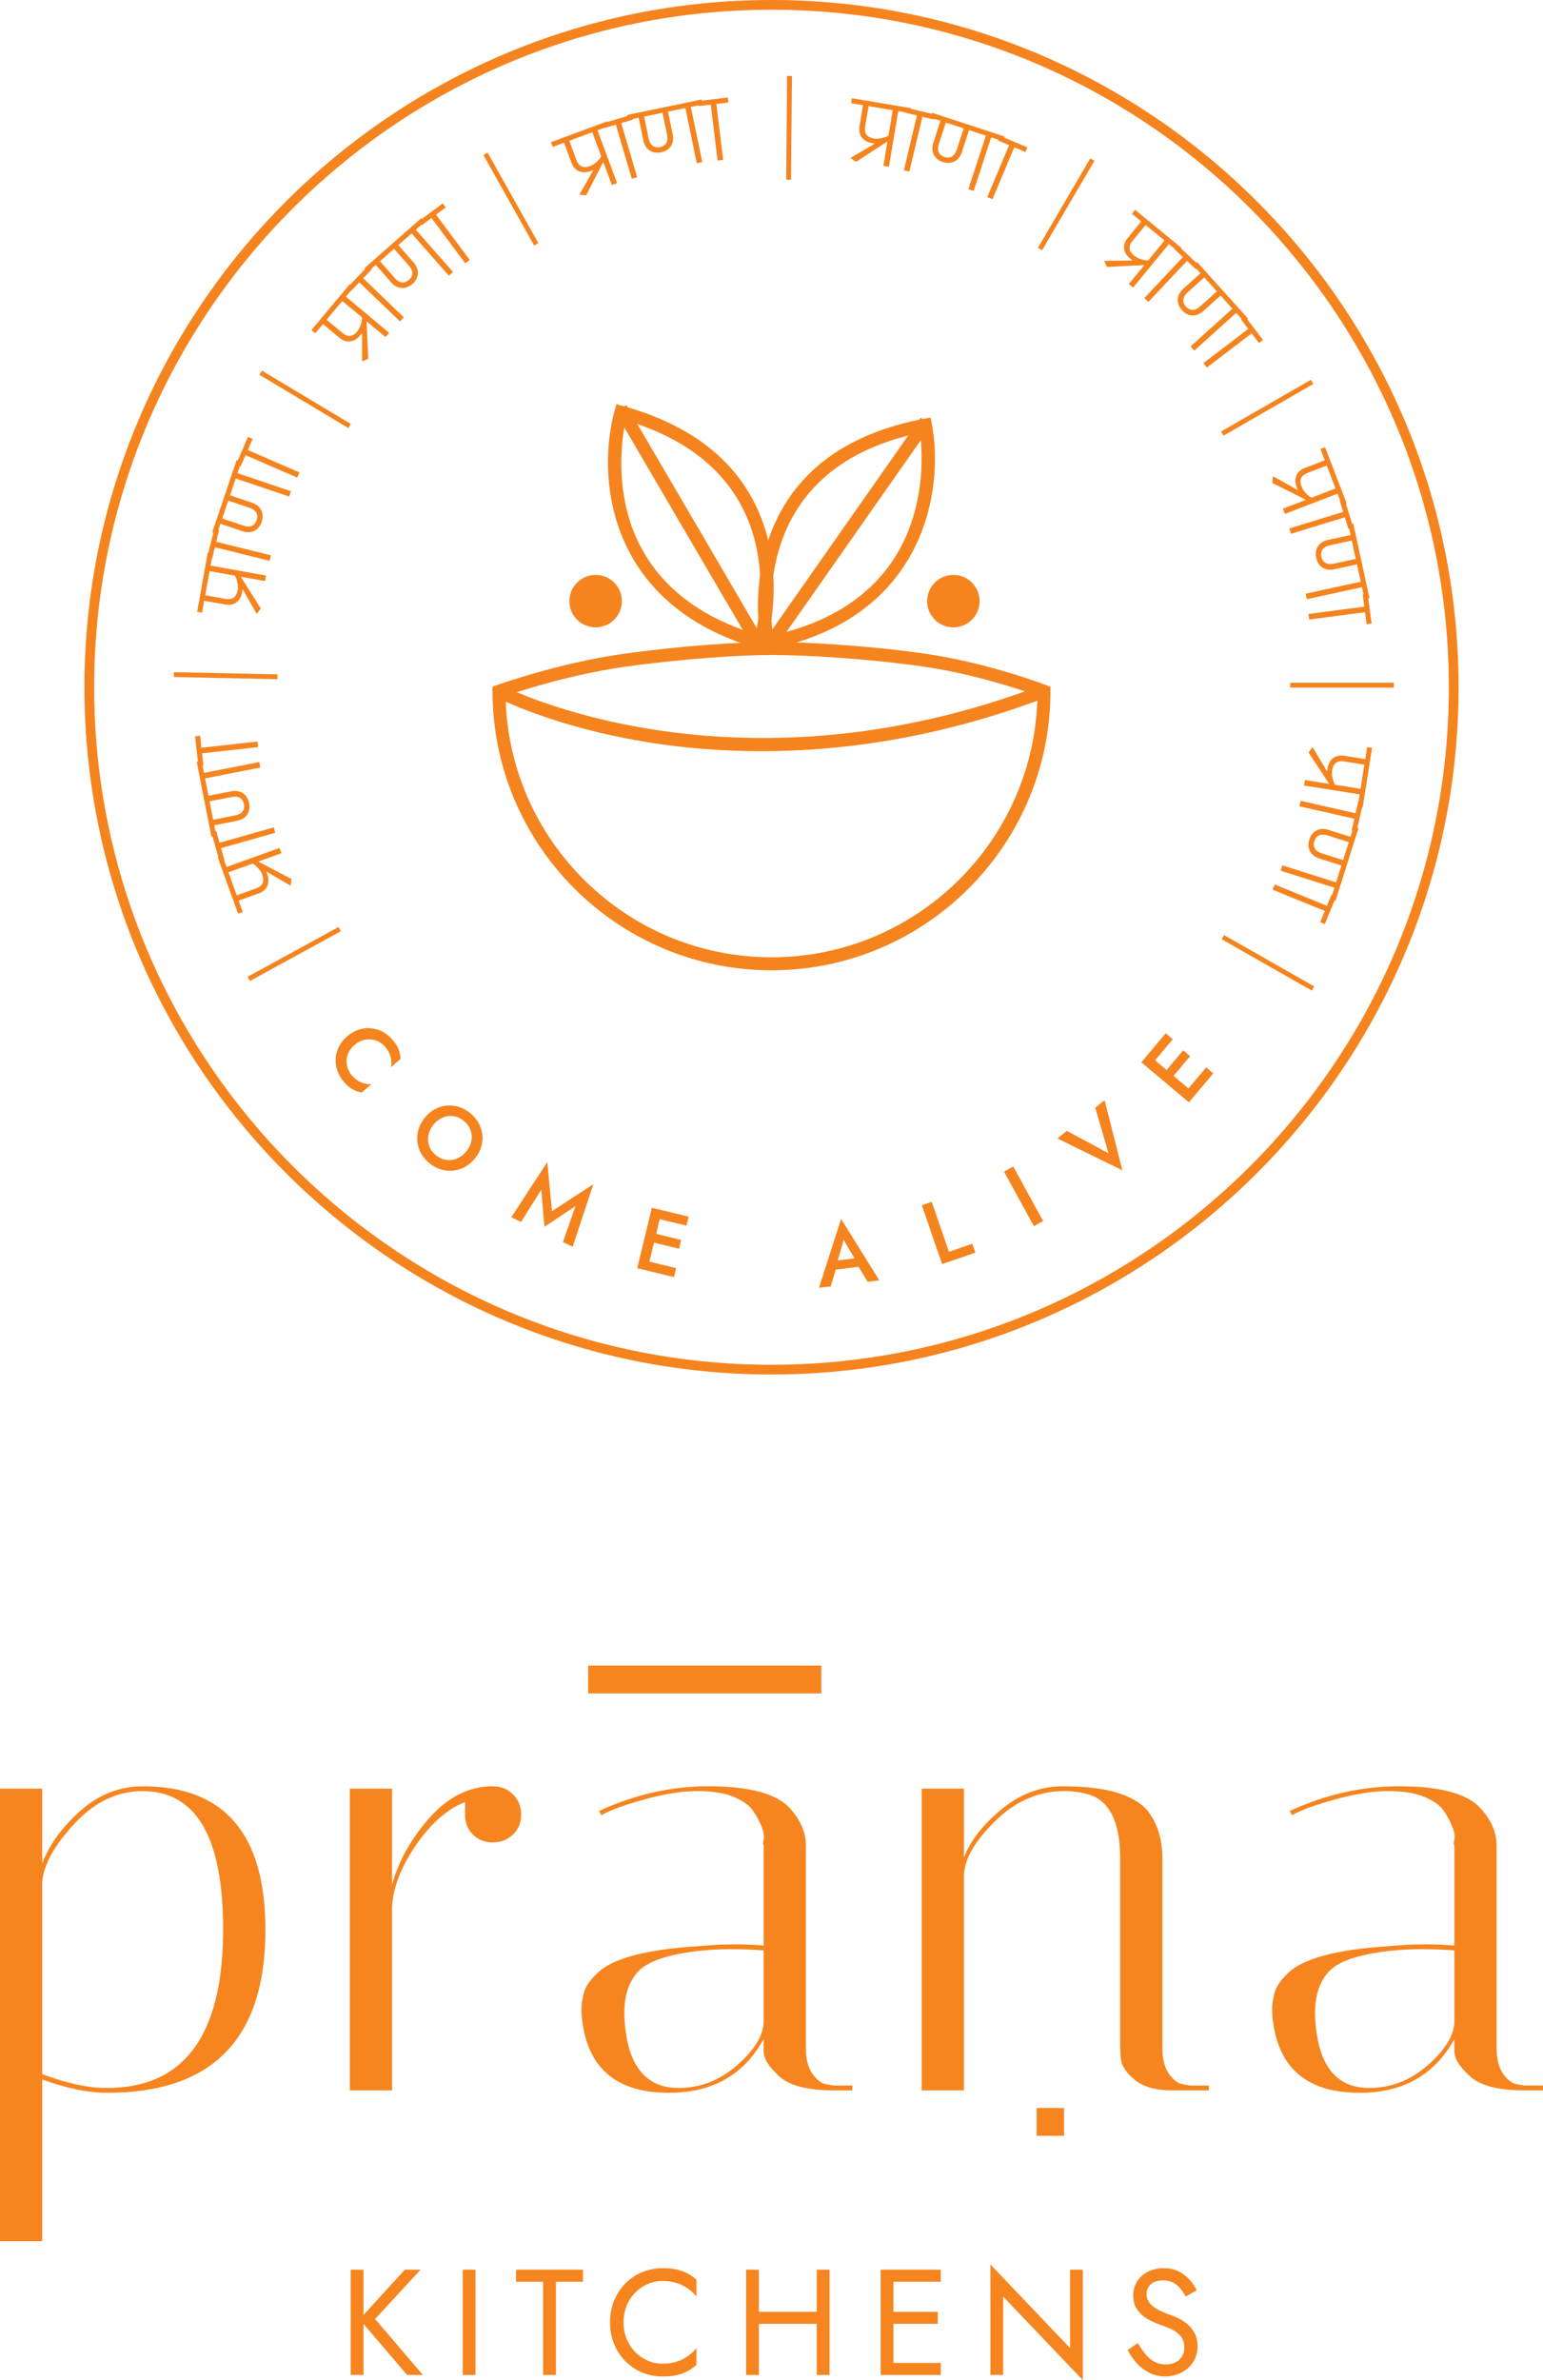 <?xml version="1.0" encoding="utf-8"?>
<!-- Generator: Adobe Illustrator 16.0.0, SVG Export Plug-In . SVG Version: 6.00 Build 0)  -->
<!DOCTYPE svg PUBLIC "-//W3C//DTD SVG 1.1//EN" "http://www.w3.org/Graphics/SVG/1.1/DTD/svg11.dtd">
<svg version="1.1" id="Layer_1" xmlns="http://www.w3.org/2000/svg" xmlns:xlink="http://www.w3.org/1999/xlink" x="0px" y="0px"
	 width="158.116px" height="243.836px" viewBox="0 0 158.116 243.836" enable-background="new 0 0 158.116 243.836"
	 xml:space="preserve">
<g>
	<path fill="#F6851F" d="M37.247,243.297h-1.31v-10.783h1.31V243.297z M43.101,232.514l-4.668,5.053l4.9,5.73h-1.618l-4.869-5.699
		l4.637-5.084H43.101z"/>
	<rect x="47.415" y="232.514" fill="#F6851F" width="1.31" height="10.785"/>
	<polygon fill="#F6851F" points="52.883,232.514 59.739,232.514 59.739,233.747 56.965,233.747 56.965,243.297 55.656,243.297 
		55.656,233.747 52.883,233.747 	"/>
	<path fill="#F6851F" d="M64.223,239.624c0.215,0.52,0.51,0.965,0.886,1.342c0.375,0.375,0.8,0.664,1.278,0.869
		c0.478,0.205,0.984,0.309,1.518,0.309c0.514,0,0.983-0.066,1.41-0.201c0.425-0.133,0.814-0.32,1.163-0.563
		c0.349-0.24,0.646-0.521,0.893-0.838v1.725c-0.452,0.4-0.945,0.699-1.479,0.895c-0.534,0.193-1.196,0.293-1.987,0.293
		c-0.75,0-1.451-0.139-2.103-0.41c-0.653-0.271-1.225-0.656-1.718-1.154c-0.493-0.5-0.878-1.088-1.155-1.764
		c-0.277-0.68-0.416-1.418-0.416-2.219c0-0.803,0.139-1.543,0.416-2.219c0.277-0.678,0.662-1.266,1.155-1.764
		s1.065-0.883,1.718-1.156c0.652-0.271,1.353-0.408,2.103-0.408c0.791,0,1.453,0.098,1.987,0.293
		c0.534,0.195,1.027,0.492,1.479,0.893v1.727c-0.247-0.318-0.544-0.6-0.893-0.84c-0.349-0.242-0.738-0.428-1.163-0.563
		c-0.427-0.135-0.896-0.199-1.41-0.199c-0.534,0-1.04,0.102-1.518,0.307c-0.478,0.205-0.903,0.496-1.278,0.871
		c-0.376,0.375-0.671,0.822-0.886,1.34c-0.216,0.52-0.324,1.092-0.324,1.719C63.899,238.532,64.007,239.104,64.223,239.624"/>
	<path fill="#F6851F" d="M77.764,243.299h-1.31v-10.785h1.31V243.299z M77.179,236.829h7.395v1.23h-7.395V236.829z M85.005,243.299
		h-1.309v-10.785h1.309V243.299z"/>
	<path fill="#F6851F" d="M91.553,243.299h-1.31v-10.785h1.31V243.299z M90.967,232.514h5.438v1.232h-5.438V232.514z M90.967,236.829
		h5.13v1.23h-5.13V236.829z M90.967,242.065h5.438v1.234h-5.438V242.065z"/>
	<polygon fill="#F6851F" points="110.963,232.514 110.963,243.836 102.798,235.272 102.798,243.297 101.487,243.297 
		101.487,231.975 109.653,240.542 109.653,232.514 	"/>
	<path fill="#F6851F" d="M117.38,241.172c0.271,0.328,0.576,0.584,0.916,0.77c0.339,0.186,0.725,0.277,1.156,0.277
		c0.39,0,0.726-0.072,1.008-0.215c0.283-0.145,0.504-0.344,0.662-0.602c0.16-0.256,0.239-0.549,0.239-0.877
		c0-0.484-0.112-0.869-0.339-1.156s-0.521-0.521-0.886-0.701s-0.752-0.342-1.163-0.484c-0.268-0.094-0.564-0.213-0.895-0.363
		c-0.328-0.148-0.641-0.338-0.938-0.57c-0.298-0.23-0.542-0.516-0.731-0.854c-0.19-0.34-0.285-0.756-0.285-1.248
		c0-0.535,0.133-1.012,0.4-1.434c0.266-0.42,0.637-0.752,1.109-0.994c0.472-0.24,1.012-0.361,1.617-0.361
		c0.586,0,1.096,0.111,1.533,0.332c0.437,0.221,0.809,0.502,1.116,0.846c0.308,0.346,0.55,0.707,0.724,1.088l-1.123,0.646
		c-0.135-0.268-0.303-0.529-0.51-0.785c-0.205-0.258-0.455-0.467-0.746-0.633c-0.293-0.164-0.649-0.246-1.07-0.246
		c-0.391,0-0.711,0.066-0.956,0.201c-0.246,0.133-0.429,0.303-0.546,0.508c-0.119,0.205-0.178,0.426-0.178,0.662
		c0,0.225,0.041,0.438,0.123,0.633c0.082,0.193,0.219,0.379,0.408,0.553c0.19,0.176,0.447,0.346,0.77,0.508
		c0.324,0.166,0.722,0.33,1.195,0.494c0.286,0.104,0.59,0.236,0.908,0.4c0.318,0.166,0.614,0.373,0.887,0.625
		c0.271,0.252,0.494,0.553,0.67,0.908c0.174,0.354,0.262,0.777,0.262,1.27c0,0.475-0.092,0.9-0.27,1.279
		c-0.18,0.381-0.427,0.705-0.74,0.971c-0.313,0.268-0.668,0.473-1.063,0.617c-0.396,0.143-0.809,0.215-1.24,0.215
		c-0.586,0-1.127-0.125-1.625-0.377s-0.935-0.586-1.31-1.002s-0.681-0.859-0.917-1.332l1.048-0.709
		C116.848,240.463,117.107,240.844,117.38,241.172"/>
	<path fill="#F6851F" d="M0,183.239h4.326v7.666c0.697-1.895,1.999-3.689,3.89-5.379c1.898-1.688,4.038-2.533,6.432-2.533
		c8.364,0,12.55,4.904,12.55,14.709c0,11.127-5.4,16.691-16.198,16.691c-1.939,0-4.166-0.453-6.674-1.361v16.566H0V183.239z
		 M14.588,183.487c-2.555,0-4.869,1.102-6.929,3.307c-2.059,2.205-3.172,4.195-3.333,5.967v19.719
		c2.508,0.945,4.715,1.422,6.613,1.422c7.948,0,11.926-5.42,11.926-16.258C22.865,188.206,20.108,183.487,14.588,183.487"/>
	<path fill="#F6851F" d="M47.655,185.897V184.6c-1.851,0.74-3.541,2.234-5.071,4.48c-1.522,2.246-2.327,4.359-2.408,6.336v18.729
		H35.85v-30.906h4.326v9.828c0.658-2.391,1.919-4.645,3.77-6.768c1.858-2.121,3.957-3.227,6.305-3.307h0.248
		c0.825,0,1.516,0.275,2.072,0.832c0.557,0.557,0.832,1.248,0.832,2.072c0,0.826-0.275,1.506-0.832,2.039
		c-0.556,0.537-1.247,0.805-2.072,0.805c-0.825,0-1.503-0.268-2.039-0.805C47.923,187.403,47.655,186.723,47.655,185.897"/>
	<path fill="#F6851F" d="M85.423,214.145c-2.804,0-4.715-0.533-5.748-1.607c-0.945-0.904-1.421-1.689-1.421-2.346v-1.299
		c-2.019,3.666-5.252,5.5-9.706,5.5c-5.191,0-8.136-2.348-8.84-7.045c-0.08-0.496-0.121-1-0.121-1.518
		c0-0.512,0.081-1.08,0.249-1.699c0.161-0.617,0.637-1.299,1.422-2.039c1.562-1.482,5.003-2.391,10.322-2.721
		c1.315-0.123,2.535-0.184,3.642-0.184c1.113,0,2.126,0.041,3.032,0.125v-10.262c-0.081-0.041-0.081-0.238,0-0.588
		c0.08-0.352,0.006-0.805-0.215-1.361c-0.228-0.559-0.53-1.102-0.899-1.637c-0.369-0.537-1.026-1-1.978-1.393
		c-0.946-0.393-2.18-0.586-3.709-0.586c-1.523,0-3.307,0.277-5.346,0.834s-3.535,1.104-4.481,1.637l-0.248-0.432
		c3.669-1.688,7.398-2.533,11.188-2.533c4.246,0,7.049,0.762,8.411,2.287c1.065,1.195,1.603,2.453,1.603,3.771v20.707
		c0,1.193,0.235,2.109,0.711,2.75c0.477,0.637,0.959,0.98,1.455,1.02l0.678,0.125h1.918v0.492H85.423z M69.541,213.901
		c2.18,0,4.145-0.756,5.902-2.258c1.751-1.506,2.69-2.957,2.811-4.359v-7.479c-1.114-0.08-2.234-0.123-3.367-0.123
		c-1.134,0-2.261,0.063-3.374,0.184c-3.126,0.371-5.171,1.072-6.117,2.104c-0.946,1.027-1.422,2.449-1.422,4.266
		c0,0.328,0.02,0.701,0.06,1.113C64.409,211.713,66.24,213.901,69.541,213.901"/>
	<path fill="#F6851F" d="M120.106,214.145c-1.689,0-2.979-0.369-3.863-1.113c-0.892-0.742-1.355-1.482-1.395-2.223l-0.061-1.051
		v-19.41c0-3.258-0.846-5.336-2.535-6.244c-0.865-0.41-1.939-0.617-3.213-0.617c-2.637,0-5.011,1.039-7.111,3.121
		c-2.098,2.08-3.151,3.949-3.151,5.594v21.943h-4.326v-30.906h4.326v7.045c0.697-1.77,1.999-3.426,3.897-4.973
		c1.891-1.545,3.971-2.318,6.238-2.318c2.266,0,4.11,0.215,5.532,0.648c1.422,0.432,2.462,1.043,3.126,1.824
		c1.025,1.277,1.542,2.924,1.542,4.943v19.35c0,1.193,0.235,2.109,0.711,2.75c0.478,0.639,0.959,0.98,1.456,1.02l0.678,0.125h1.918
		v0.492H120.106z"/>
	<path fill="#F6851F" d="M156.204,214.145c-2.803,0-4.721-0.533-5.748-1.607c-0.951-0.904-1.422-1.689-1.422-2.346v-1.299
		c-2.025,3.666-5.258,5.5-9.705,5.5c-5.197,0-8.143-2.348-8.84-7.045c-0.087-0.496-0.128-1-0.128-1.518
		c0-0.512,0.088-1.08,0.249-1.699c0.167-0.617,0.637-1.299,1.422-2.039c1.568-1.482,5.01-2.391,10.322-2.721
		c1.32-0.123,2.535-0.184,3.648-0.184s2.119,0.041,3.031,0.125v-10.262c-0.087-0.041-0.087-0.238,0-0.588
		c0.081-0.352,0.008-0.805-0.221-1.361c-0.229-0.559-0.523-1.102-0.893-1.637c-0.375-0.537-1.033-1-1.979-1.393
		c-0.952-0.393-2.186-0.586-3.709-0.586c-1.529,0-3.307,0.277-5.346,0.834c-2.045,0.557-3.534,1.104-4.487,1.637l-0.241-0.432
		c3.662-1.688,7.391-2.533,11.188-2.533c4.24,0,7.043,0.762,8.404,2.287c1.073,1.195,1.61,2.453,1.61,3.771v20.707
		c0,1.193,0.233,2.109,0.711,2.75c0.469,0.637,0.952,0.98,1.448,1.02l0.684,0.125h1.912v0.492H156.204z M140.315,213.901
		c2.188,0,4.152-0.756,5.902-2.258c1.75-1.506,2.689-2.957,2.816-4.359v-7.479c-1.113-0.08-2.24-0.123-3.373-0.123
		c-1.134,0-2.254,0.063-3.367,0.184c-3.133,0.371-5.172,1.072-6.117,2.104c-0.953,1.027-1.422,2.449-1.422,4.266
		c0,0.328,0.021,0.701,0.061,1.113C135.185,211.713,137.015,213.901,140.315,213.901"/>
	<rect x="60.271" y="170.625" fill="#F6851F" width="23.893" height="2.85"/>
	<line fill="#F6851F" x1="61.233" y1="172.907" x2="85.169" y2="172.907"/>
	<rect x="106.229" y="215.95" fill="#F6851F" width="2.804" height="2.85"/>
	
		<rect x="24.866" y="97.49" transform="matrix(0.877 -0.48 0.48 0.877 -43.229 26.501)" fill="#F5841F" width="10.625" height="0.495"/>
	<path fill="#F5841F" d="M26.492,91.531l-2.034,0.731l0.42,1.167l-0.485,0.175l-2.084-5.784l0.483-0.174l0.424,1.175l5.431-1.958
		l0.195,0.541L26.5,88.249l0.014,0.037l3.354,1.763l-0.076,0.692l-2.469-1.439l-0.037,0.015
		C27.708,90.228,27.555,91.147,26.492,91.531 M24.263,91.722l1.931-0.695c0.737-0.267,0.936-0.707,0.681-1.416
		c-0.188-0.522-0.68-0.978-0.981-1.143l-2.482,0.895L24.263,91.722z"/>
	<polygon fill="#F5841F" points="28.051,84.759 28.208,85.313 22.651,86.887 22.99,88.081 22.494,88.221 21.66,85.281 
		22.156,85.141 22.495,86.333 	"/>
	<path fill="#F5841F" d="M21.662,85.712l-1.501-7.653l0.505-0.099l0.239,1.217l5.667-1.112l0.11,0.565l-5.667,1.111l0.351,1.781
		l2.327-0.457c0.984-0.193,1.664,0.341,1.834,1.208s-0.259,1.618-1.243,1.812l-2.328,0.455l0.212,1.071L21.662,85.712z
		 M23.745,81.643l-2.268,0.445l0.369,1.888l2.269-0.444c0.672-0.132,0.996-0.54,0.877-1.152
		C24.871,81.765,24.417,81.511,23.745,81.643"/>
	<polygon fill="#F5841F" points="26.378,75.966 26.441,76.537 20.705,77.175 20.841,78.407 20.329,78.465 19.992,75.428 
		20.504,75.371 20.641,76.603 	"/>
	
		<rect x="17.849" y="68.948" transform="matrix(1 0.021 -0.021 1 1.425 -0.461)" fill="#F5841F" width="10.615" height="0.496"/>
	<path fill="#F5841F" d="M23.058,61.926l-2.13-0.381l-0.218,1.22l-0.508-0.091l1.087-6.054l0.508,0.09l-0.221,1.23l5.683,1.021
		l-0.1,0.565l-2.452-0.439l-0.007,0.04l2.025,3.205l-0.413,0.561l-1.42-2.481l-0.038-0.008
		C24.764,61.405,24.171,62.127,23.058,61.926 M21.031,60.978l2.021,0.363c0.772,0.139,1.165-0.145,1.299-0.887
		c0.096-0.547-0.1-1.187-0.279-1.48l-2.598-0.467L21.031,60.978z"/>
	<polygon fill="#F5841F" points="27.768,56.892 27.629,57.451 22.021,56.063 21.725,57.267 21.222,57.143 21.958,54.175 
		22.458,54.3 22.16,55.504 	"/>
	<path fill="#F5841F" d="M21.752,54.527l2.495-7.394l0.49,0.166l-0.397,1.176l5.474,1.847l-0.185,0.546l-5.473-1.848l-0.581,1.721
		l2.247,0.76c0.951,0.32,1.277,1.123,0.994,1.96c-0.281,0.837-1.027,1.276-1.978,0.956l-2.248-0.759l-0.349,1.034L21.752,54.527z
		 M25.583,52.027l-2.192-0.74l-0.617,1.824l2.193,0.741c0.647,0.219,1.132,0.026,1.332-0.567
		C26.499,52.692,26.231,52.246,25.583,52.027"/>
	<polygon fill="#F5841F" points="30.688,48.399 30.458,48.927 25.163,46.628 24.668,47.766 24.195,47.562 25.413,44.758 
		25.886,44.963 25.393,46.102 	"/>
	
		<rect x="25.947" y="40.652" transform="matrix(0.858 0.514 -0.514 0.858 25.467 -10.25)" fill="#F5841F" width="10.623" height="0.496"/>
	<path fill="#F5841F" d="M34.757,34.583l-1.659-1.387l-0.794,0.95l-0.395-0.331l3.944-4.713l0.394,0.331l-0.8,0.957l4.424,3.701
		l-0.37,0.44l-1.907-1.596l-0.026,0.03l0.168,3.784L37.1,37.034l-0.002-2.857l-0.03-0.024
		C36.495,34.978,35.623,35.309,34.757,34.583 M33.467,32.755l1.574,1.317c0.601,0.502,1.082,0.452,1.566-0.125
		c0.355-0.427,0.502-1.08,0.492-1.424l-2.021-1.691L33.467,32.755z"/>
	<polygon fill="#F5841F" points="41.387,32.514 40.988,32.93 36.823,28.925 35.962,29.819 35.591,29.463 37.709,27.258 
		38.083,27.615 37.221,28.511 	"/>
	<path fill="#F5841F" d="M37.347,27.475l5.854-5.151l0.341,0.388l-0.932,0.818l3.816,4.335l-0.432,0.38l-3.816-4.334l-1.362,1.199
		l1.568,1.779c0.661,0.753,0.543,1.609-0.12,2.193s-1.528,0.592-2.19-0.16l-1.567-1.781l-0.819,0.722L37.347,27.475z M41.911,27.225
		l-1.528-1.734l-1.445,1.271l1.528,1.735c0.453,0.514,0.969,0.589,1.438,0.175C42.373,28.259,42.363,27.739,41.911,27.225"/>
	<polygon fill="#F5841F" points="48.135,26.625 47.674,26.971 44.221,22.336 43.224,23.077 42.917,22.663 45.368,20.836 
		45.678,21.25 44.681,21.991 	"/>
	
		<rect x="47.046" y="20.154" transform="matrix(0.489 0.872 -0.872 0.489 44.537 -35.246)" fill="#F5841F" width="10.631" height="0.497"/>
	<path fill="#F5841F" d="M58.55,16.646l-0.752-2.026l-1.162,0.431l-0.179-0.483l5.765-2.14l0.18,0.484l-1.173,0.436l2.009,5.411
		l-0.541,0.2l-0.865-2.334l-0.037,0.014l-1.733,3.372l-0.692-0.071l1.417-2.482l-0.014-0.037
		C59.865,17.851,58.944,17.706,58.55,16.646 M58.337,14.419l0.715,1.924c0.273,0.735,0.715,0.931,1.422,0.668
		c0.52-0.193,0.972-0.688,1.134-0.991l-0.919-2.475L58.337,14.419z"/>
	<polygon fill="#F5841F" points="65.296,18.15 64.743,18.313 63.109,12.772 61.919,13.124 61.773,12.629 64.704,11.764 
		64.852,12.26 63.661,12.609 	"/>
	<path fill="#F5841F" d="M64.271,11.776l7.631-1.581l0.106,0.506l-1.214,0.252l1.171,5.649l-0.564,0.117l-1.169-5.651l-1.778,0.368
		l0.48,2.321c0.205,0.98-0.321,1.667-1.186,1.845c-0.864,0.181-1.62-0.241-1.822-1.222l-0.482-2.32l-1.067,0.222L64.271,11.776z
		 M68.36,13.815l-0.469-2.262l-1.883,0.391l0.467,2.263c0.14,0.67,0.55,0.988,1.163,0.862C68.248,14.941,68.499,14.485,68.36,13.815
		"/>
	<polygon fill="#F5841F" points="74.103,16.38 73.532,16.448 72.837,10.719 71.605,10.867 71.544,10.355 74.576,9.988 74.638,10.5 
		73.408,10.648 	"/>
	
		<rect x="75.518" y="12.839" transform="matrix(-0.009 1 -1 -0.009 94.672 -67.615)" fill="#F5841F" width="10.621" height="0.496"/>
	<path fill="#F5841F" d="M88.079,12.912l0.359-2.134l-1.225-0.205l0.086-0.509l6.068,1.02l-0.084,0.509l-1.234-0.208l-0.957,5.697
		l-0.568-0.095l0.413-2.457l-0.039-0.007l-3.185,2.062l-0.566-0.407l2.469-1.447l0.008-0.039
		C88.618,14.614,87.892,14.028,88.079,12.912 M89.005,10.874l-0.34,2.026c-0.131,0.773,0.157,1.164,0.9,1.29
		c0.549,0.091,1.188-0.114,1.479-0.296l0.438-2.604L89.005,10.874z"/>
	<polygon fill="#F5841F" points="93.185,17.579 92.624,17.446 93.96,11.827 92.753,11.541 92.872,11.039 95.845,11.745 
		95.726,12.247 94.52,11.96 	"/>
	<path fill="#F5841F" d="M95.499,11.55l7.408,2.423l-0.158,0.49l-1.18-0.386l-1.793,5.486l-0.547-0.179l1.795-5.486l-1.726-0.563
		l-0.737,2.253c-0.312,0.951-1.109,1.285-1.947,1.012c-0.84-0.274-1.285-1.016-0.975-1.967l0.736-2.254L95.34,12.04L95.499,11.55z
		 M98.034,15.353l0.718-2.196l-1.829-0.598l-0.718,2.194c-0.214,0.651-0.017,1.135,0.577,1.327
		C97.377,16.274,97.819,16.002,98.034,15.353"/>
	<polygon fill="#F5841F" points="101.7,20.41 101.169,20.188 103.409,14.869 102.266,14.39 102.466,13.913 105.279,15.098 
		105.079,15.572 103.938,15.093 	"/>
	
		<rect x="103.905" y="20.664" transform="matrix(-0.505 0.863 -0.863 -0.505 182.455 -62.762)" fill="#F5841F" width="10.622" height="0.496"/>
	<path fill="#F5841F" d="M115.577,24.352l1.37-1.67l-0.958-0.787l0.328-0.399l4.752,3.901l-0.329,0.399l-0.963-0.793l-3.664,4.461
		l-0.444-0.365l1.58-1.924l-0.031-0.025l-3.784,0.203l-0.288-0.633l2.857-0.028l0.024-0.031
		C115.197,26.095,114.858,25.226,115.577,24.352 M117.393,23.046l-1.304,1.587c-0.496,0.604-0.442,1.086,0.14,1.564
		c0.431,0.353,1.085,0.491,1.429,0.479l1.676-2.039L117.393,23.046z"/>
	<polygon fill="#F5841F" points="117.678,30.933 117.259,30.537 121.214,26.336 120.312,25.485 120.666,25.11 122.889,27.203 
		122.536,27.578 121.633,26.729 	"/>
	<path fill="#F5841F" d="M122.67,26.839l5.215,5.791l-0.382,0.345l-0.829-0.92l-4.288,3.861L122,35.488l4.288-3.862l-1.213-1.348
		l-1.762,1.586c-0.744,0.67-1.603,0.562-2.193-0.093c-0.592-0.656-0.607-1.521,0.136-2.191l1.761-1.586l-0.73-0.811L122.67,26.839z
		 M122.973,31.397l1.716-1.546l-1.287-1.431l-1.717,1.547c-0.508,0.457-0.576,0.975-0.158,1.438
		C121.944,31.871,122.464,31.854,122.973,31.397"/>
	<polygon fill="#F5841F" points="123.665,37.653 123.315,37.195 127.912,33.696 127.161,32.709 127.572,32.396 129.424,34.829 
		129.013,35.142 128.261,34.155 	"/>
	
		<rect x="124.594" y="41.531" transform="matrix(-0.867 0.499 -0.499 -0.867 263.33 13.169)" fill="#F5841F" width="10.622" height="0.496"/>
	<path fill="#F5841F" d="M133.73,47.93l2.021-0.776l-0.443-1.158l0.481-0.184l2.203,5.748l-0.483,0.184l-0.446-1.168l-5.397,2.067
		l-0.205-0.537l2.328-0.892l-0.016-0.037l-3.393-1.699l0.063-0.694l2.501,1.394l0.036-0.015
		C132.538,49.258,132.673,48.334,133.73,47.93 M135.958,47.692l-1.92,0.735c-0.732,0.28-0.923,0.726-0.652,1.43
		c0.199,0.52,0.699,0.966,1.004,1.126l2.468-0.945L135.958,47.692z"/>
	<polygon fill="#F5841F" points="132.292,54.686 132.124,54.135 137.64,52.439 137.274,51.254 137.769,51.104 138.666,54.022 
		138.173,54.174 137.808,52.989 	"/>
	<path fill="#F5841F" d="M138.672,53.635l1.659,7.623l-0.504,0.108l-0.264-1.212l-5.645,1.229l-0.122-0.563l5.644-1.228
		l-0.386-1.775l-2.317,0.504c-0.979,0.213-1.672-0.306-1.859-1.169c-0.189-0.863,0.225-1.624,1.205-1.837l2.318-0.504l-0.232-1.067
		L138.672,53.635z M136.673,57.746l2.259-0.491l-0.409-1.882l-2.26,0.492c-0.668,0.146-0.986,0.561-0.854,1.17
		C135.544,57.647,136.004,57.893,136.673,57.746"/>
	<polygon fill="#F5841F" points="134.154,63.469 134.08,62.897 139.802,62.146 139.642,60.915 140.152,60.85 140.552,63.877 
		140.04,63.944 139.878,62.716 	"/>
	<rect x="132.209" y="69.945" fill="#F5841F" width="10.625" height="0.496"/>
	<path fill="#F5841F" d="M137.765,77.426l2.134,0.338l0.194-1.225l0.509,0.08l-0.959,6.072l-0.509-0.082l0.193-1.232l-5.698-0.901
		l0.09-0.568l2.458,0.39l0.006-0.04l-2.089-3.16l0.401-0.569l1.469,2.45l0.04,0.006C136.071,77.981,136.647,77.249,137.765,77.426
		 M139.809,78.33l-2.026-0.319c-0.773-0.123-1.16,0.168-1.277,0.912c-0.088,0.549,0.125,1.184,0.309,1.474l2.605,0.412
		L139.809,78.33z"/>
	<polygon fill="#F5841F" points="133.151,82.598 133.278,82.036 138.907,83.316 139.185,82.107 139.688,82.222 139.009,85.201 
		138.506,85.086 138.78,83.877 	"/>
	<path fill="#F5841F" d="M139.208,84.843l-2.352,7.435l-0.49-0.154l0.373-1.184l-5.506-1.741l0.174-0.55l5.506,1.742l0.547-1.73
		l-2.26-0.716c-0.955-0.302-1.298-1.098-1.031-1.938c0.267-0.842,1.002-1.296,1.957-0.994l2.263,0.716l0.329-1.04L139.208,84.843z
		 M135.431,87.414l2.203,0.696l0.582-1.835l-2.205-0.696c-0.653-0.207-1.135-0.006-1.321,0.591
		C134.499,86.766,134.777,87.207,135.431,87.414"/>
	<polygon fill="#F5841F" points="130.405,91.14 130.624,90.606 135.972,92.794 136.442,91.645 136.92,91.841 135.761,94.67 
		135.284,94.476 135.754,93.326 	"/>
	
		<rect x="124.693" y="98.375" transform="matrix(-0.869 -0.495 0.495 -0.869 194.085 248.691)" fill="#F5841F" width="10.619" height="0.495"/>
	<path fill="#F5841F" d="M79.058,140.809c-38.821,0-70.406-31.583-70.406-70.404S40.237,0,79.058,0
		c38.821,0,70.406,31.584,70.406,70.405S117.879,140.809,79.058,140.809 M79.058,0.998C40.786,0.998,9.65,32.134,9.65,70.405
		c0,38.271,31.136,69.406,69.408,69.406s69.408-31.135,69.408-69.406C148.466,32.134,117.33,0.998,79.058,0.998"/>
	<path fill="#F5841F" d="M78.334,66.625l-0.628-0.181c-15.775-4.527-16.525-17.939-14.716-24.398l0.178-0.636l0.638,0.174
		c6.295,1.727,10.748,4.894,13.235,9.412c3.862,7.016,1.584,14.68,1.485,15.004L78.334,66.625z M64.116,43.056
		c-0.684,3.208-2.604,16.966,13.3,21.913c0.44-1.94,1.43-7.944-1.546-13.343C73.647,47.598,69.695,44.717,64.116,43.056"/>
	
		<rect x="56.664" y="53.334" transform="matrix(0.505 0.863 -0.863 0.505 81.594 -34.325)" fill="#F5841F" width="28.141" height="1.331"/>
	<path fill="#F5841F" d="M78.162,66.649l-0.139-0.638c-0.073-0.33-1.708-8.158,2.72-14.83c2.852-4.297,7.552-7.085,13.968-8.284
		l0.649-0.122l0.127,0.649c1.268,6.586-0.588,19.889-16.685,23.098L78.162,66.649z M94.28,44.339
		c-5.696,1.192-9.875,3.736-12.422,7.567c-3.412,5.134-2.922,11.198-2.644,13.169C95.474,61.46,94.698,47.593,94.28,44.339"/>
	
		<rect x="86.115" y="40.626" transform="matrix(0.819 0.574 -0.574 0.819 47.139 -39.914)" fill="#F5841F" width="1.33" height="28.141"/>
	<path fill="#F5841F" d="M79.059,99.399c-15.763,0-28.587-12.823-28.587-28.585v-0.466l0.44-0.16
		c0.062-0.022,6.287-2.255,12.852-3.187c6.016-0.853,12.016-1.234,15.295-1.234c3.505,0,9.884,0.369,15.606,1.18
		c6.582,0.933,12.496,3.224,12.555,3.247l0.424,0.165v0.455C107.644,86.576,94.821,99.399,79.059,99.399 M51.807,71.286
		c0.253,14.813,12.38,26.783,27.252,26.783c14.874,0,27.003-11.978,27.25-26.795c-1.452-0.53-6.411-2.241-11.832-3.009
		c-5.657-0.803-11.958-1.167-15.418-1.167c-3.127,0-9.189,0.382-15.108,1.221C58.523,69.09,53.326,70.771,51.807,71.286"/>
	<path fill="#F5841F" d="M78.023,76.956c-4.29,0-8.066-0.361-11.212-0.851c-9.908-1.544-15.74-4.573-15.984-4.702l0.62-1.177
		c0.23,0.12,23.585,12.059,55.295-0.033l0.473,1.243C96.167,75.65,86.17,76.956,78.023,76.956"/>
	<path fill="#F5841F" d="M63.724,61.583c0,1.484-1.203,2.687-2.687,2.687c-1.485,0-2.688-1.202-2.688-2.687s1.203-2.687,2.688-2.687
		C62.521,58.896,63.724,60.099,63.724,61.583"/>
	<path fill="#F5841F" d="M100.383,61.583c0,1.484-1.203,2.687-2.688,2.687c-1.485,0-2.688-1.202-2.688-2.687
		s1.202-2.687,2.688-2.687C99.18,58.896,100.383,60.099,100.383,61.583"/>
	<path fill="#F5841F" d="M35.743,107.79c-0.135,0.27-0.207,0.545-0.224,0.828c-0.015,0.283,0.023,0.557,0.114,0.825
		c0.091,0.266,0.231,0.509,0.423,0.729c0.2,0.229,0.409,0.411,0.628,0.544c0.222,0.135,0.447,0.229,0.681,0.284
		c0.233,0.055,0.461,0.082,0.686,0.08l-0.972,0.842c-0.336-0.055-0.647-0.161-0.94-0.32c-0.292-0.161-0.592-0.418-0.898-0.77
		c-0.307-0.354-0.531-0.735-0.67-1.144c-0.142-0.405-0.2-0.818-0.178-1.237c0.023-0.418,0.132-0.82,0.328-1.212
		c0.194-0.392,0.475-0.745,0.841-1.064c0.366-0.317,0.759-0.547,1.172-0.684c0.413-0.141,0.83-0.19,1.246-0.154
		c0.418,0.035,0.816,0.152,1.2,0.348c0.385,0.198,0.731,0.472,1.037,0.825c0.305,0.354,0.519,0.685,0.637,0.997
		c0.116,0.312,0.18,0.636,0.185,0.979l-0.968,0.841c0.037-0.226,0.044-0.457,0.02-0.692c-0.025-0.237-0.089-0.474-0.189-0.709
		c-0.101-0.239-0.252-0.471-0.451-0.701c-0.192-0.219-0.413-0.394-0.663-0.521c-0.251-0.128-0.517-0.203-0.8-0.229
		c-0.283-0.022-0.566,0.012-0.851,0.106c-0.283,0.093-0.554,0.251-0.81,0.475C36.07,107.277,35.875,107.522,35.743,107.79"/>
	<path fill="#F5841F" d="M44.505,113.662c0.378-0.216,0.776-0.348,1.195-0.392c0.415-0.048,0.834-0.011,1.249,0.107
		c0.417,0.117,0.812,0.323,1.184,0.615s0.667,0.626,0.883,1.004c0.216,0.379,0.353,0.778,0.407,1.194
		c0.055,0.415,0.023,0.834-0.099,1.252c-0.12,0.42-0.327,0.814-0.619,1.188c-0.292,0.372-0.628,0.668-1.006,0.883
		s-0.776,0.351-1.196,0.402c-0.419,0.054-0.838,0.021-1.259-0.098c-0.421-0.117-0.819-0.323-1.197-0.619
		c-0.376-0.296-0.671-0.634-0.883-1.013c-0.212-0.378-0.344-0.777-0.391-1.196c-0.049-0.421-0.014-0.842,0.106-1.259
		c0.12-0.418,0.328-0.814,0.62-1.188C43.792,114.173,44.125,113.877,44.505,113.662 M43.961,116.059
		c-0.087,0.283-0.117,0.563-0.089,0.844c0.027,0.28,0.108,0.546,0.246,0.796c0.139,0.252,0.333,0.477,0.581,0.67
		c0.249,0.194,0.511,0.329,0.788,0.404c0.277,0.074,0.554,0.092,0.831,0.052c0.28-0.04,0.547-0.136,0.8-0.287
		c0.254-0.152,0.483-0.356,0.685-0.614c0.201-0.259,0.346-0.526,0.437-0.809c0.089-0.281,0.12-0.561,0.092-0.841
		c-0.026-0.28-0.109-0.545-0.248-0.796c-0.138-0.252-0.33-0.476-0.579-0.669c-0.252-0.2-0.517-0.337-0.794-0.411
		c-0.279-0.075-0.557-0.092-0.833-0.052c-0.278,0.04-0.545,0.137-0.798,0.288c-0.257,0.151-0.483,0.356-0.686,0.614
		C44.192,115.506,44.047,115.774,43.961,116.059"/>
	<polygon fill="#F5841F" points="53.394,125.18 52.394,124.698 56.082,119.048 56.563,124.077 60.797,121.315 58.686,127.725 
		57.685,127.243 58.971,123.559 55.791,125.676 55.468,121.874 	"/>
	<path fill="#F5841F" d="M67.825,123.975l-1.503,6.191l-1.026-0.246l1.502-6.195L67.825,123.975z M66.167,129.155l3.122,0.758
		l-0.224,0.92l-3.122-0.758L66.167,129.155z M66.855,126.305l2.947,0.717l-0.22,0.902l-2.946-0.715L66.855,126.305z M67.444,123.883
		l3.122,0.756l-0.223,0.922l-3.123-0.758L67.444,123.883z"/>
	<path fill="#F5841F" d="M85.747,129.454l0.01,0.238l-0.629,2.086l-1.203,0.148l2.265-7.057l3.913,6.293l-1.199,0.148l-1.099-1.818
		l-0.06-0.26l-1.291-2.225L85.747,129.454z M85.258,129.194l2.925-0.361l0.32,0.877l-3.344,0.414L85.258,129.194z"/>
	<polygon fill="#F5841F" points="95.481,123.124 97.241,128.235 99.635,127.413 99.948,128.325 96.54,129.499 94.466,123.473 	"/>
	
		<rect x="101.646" y="121.953" transform="matrix(-0.48 -0.877 0.877 -0.48 47.782 273.291)" fill="#F5841F" width="6.371" height="1.081"/>
	<polygon fill="#F5841F" points="112.23,113.488 113.192,112.709 115.012,119.894 108.357,116.63 109.319,115.851 113.597,118.148 	
		"/>
	<path fill="#F5841F" d="M117.638,108.014l4.875,4.102l-0.679,0.809l-4.879-4.101L117.638,108.014z M117.384,108.313l2.067-2.459
		l0.726,0.61l-2.068,2.459L117.384,108.313z M119.293,109.919l1.95-2.32l0.711,0.598l-1.95,2.321L119.293,109.919z M121.536,111.805
		l2.066-2.459l0.727,0.61l-2.068,2.459L121.536,111.805z"/>
</g>
<g>
</g>
<g>
</g>
<g>
</g>
<g>
</g>
<g>
</g>
<g>
</g>
</svg>
